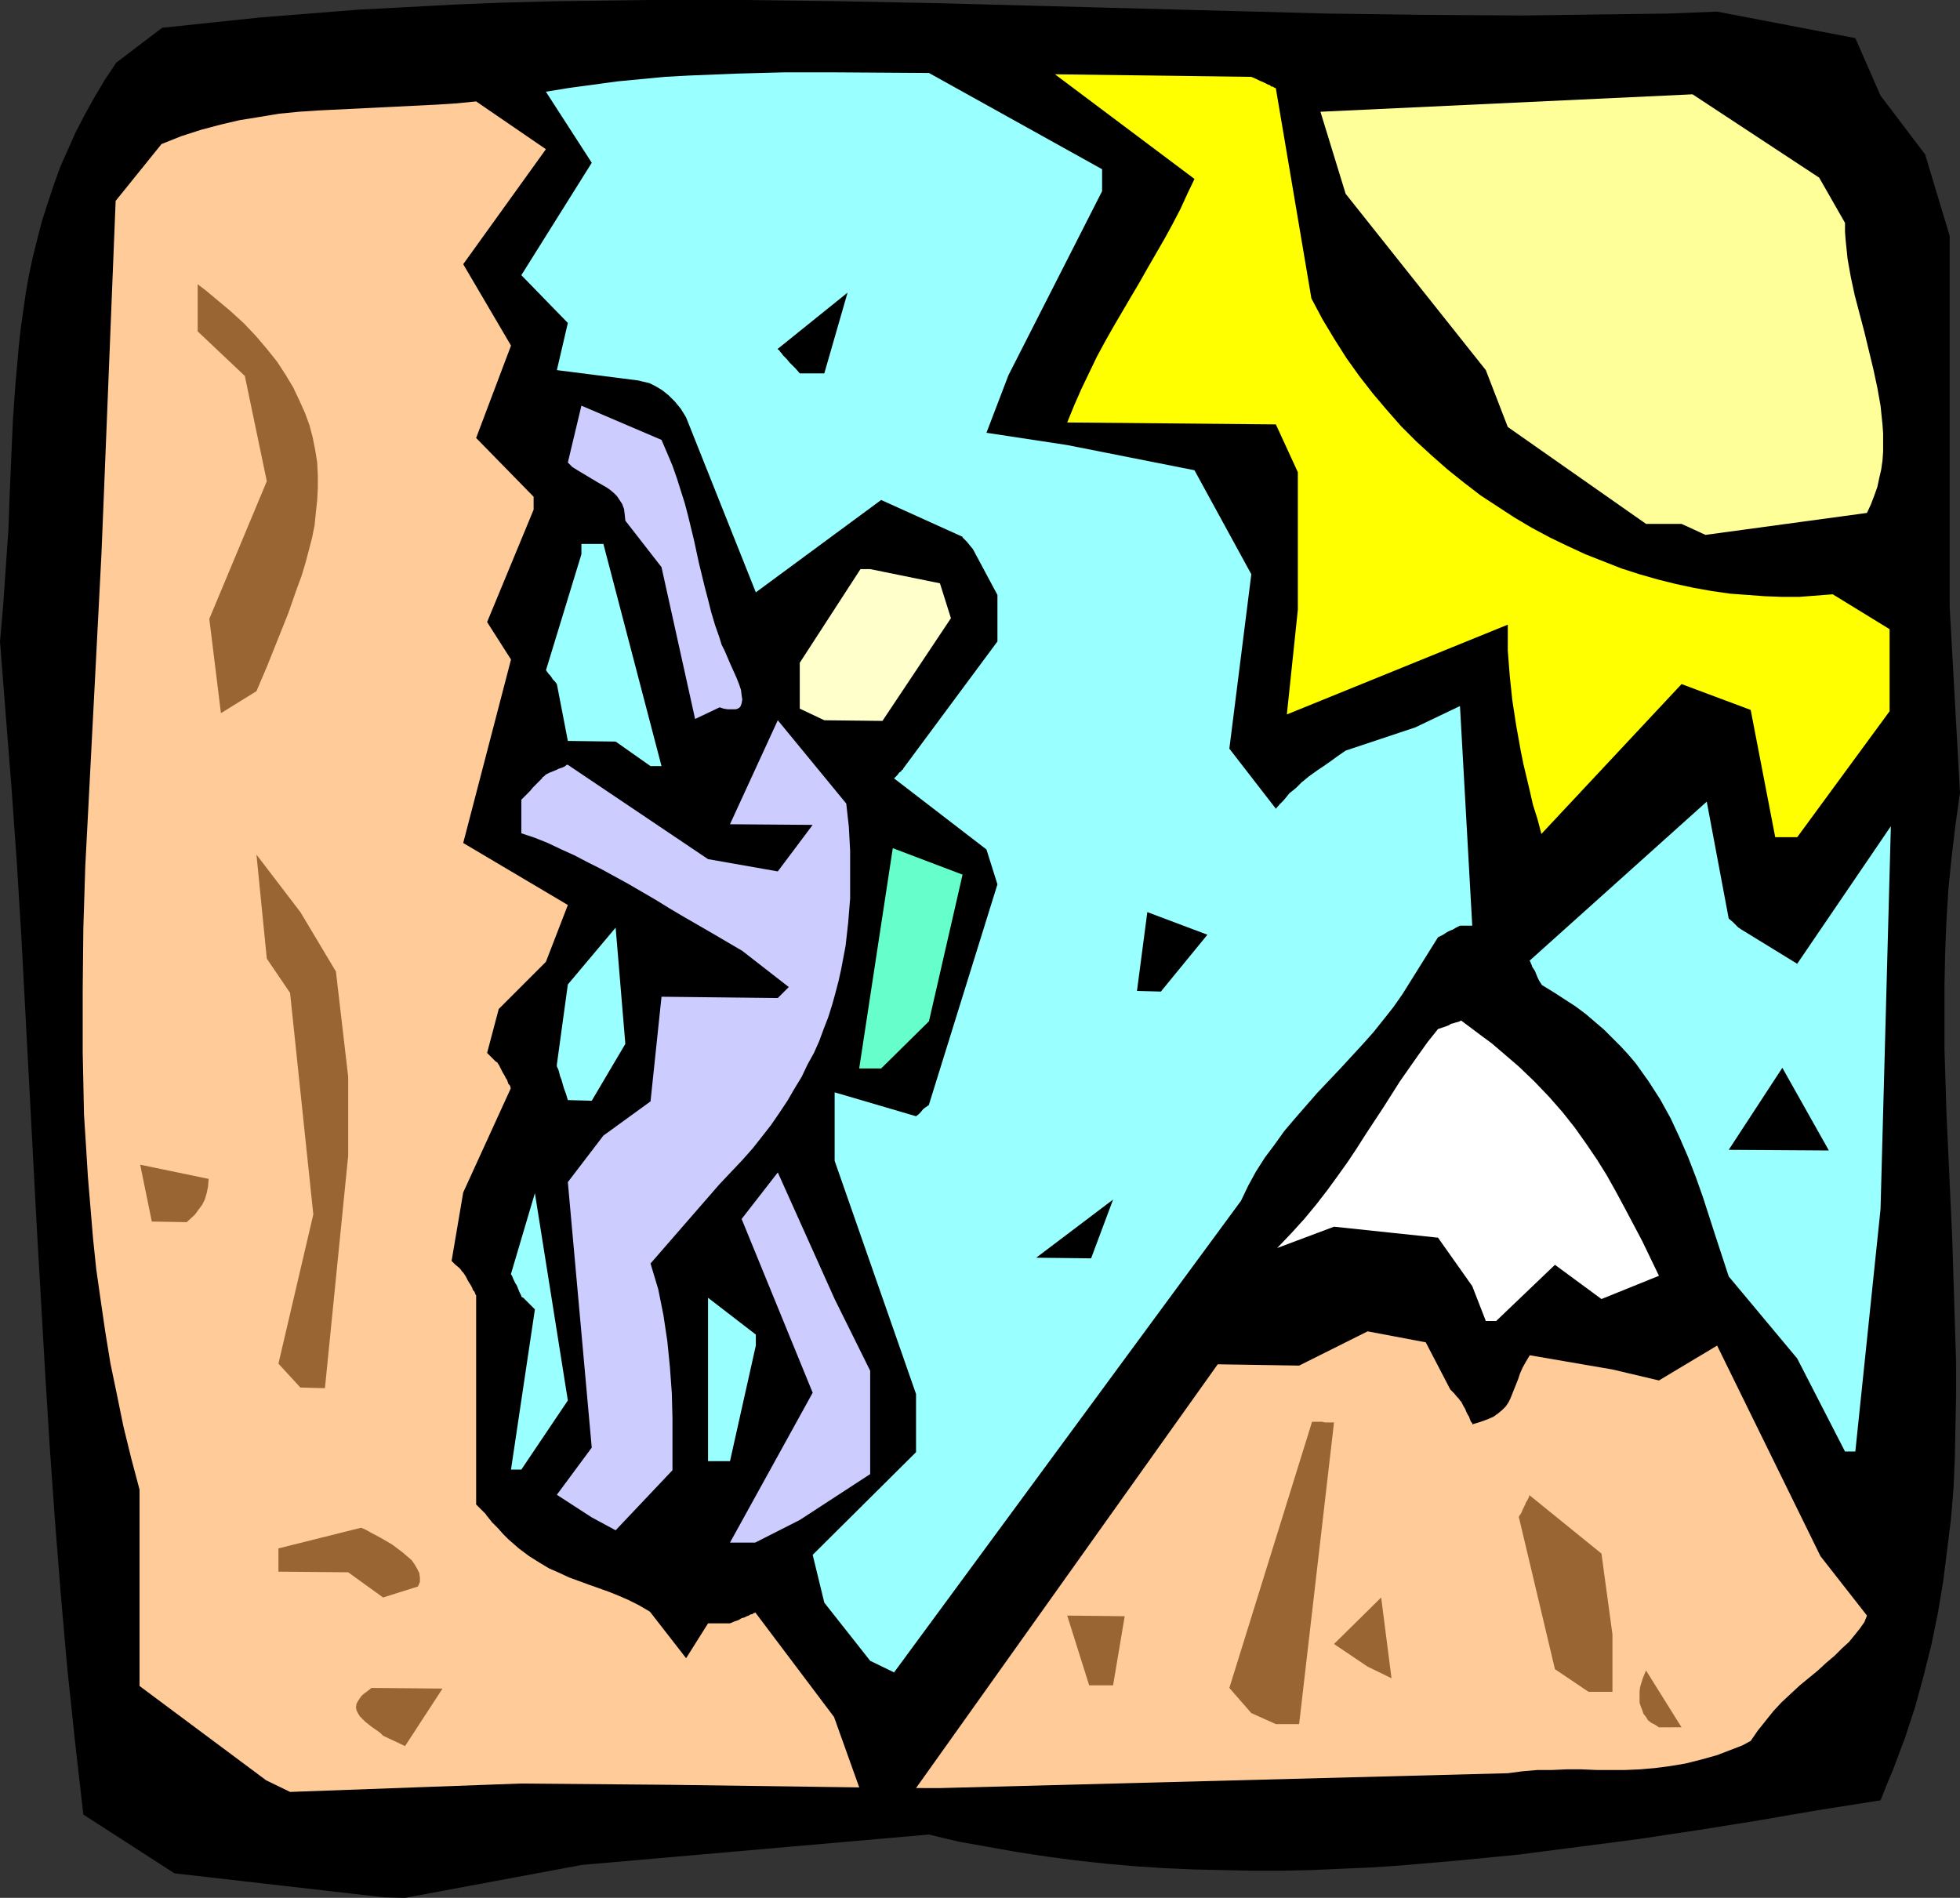 <?xml version="1.0" encoding="UTF-8" standalone="no"?>
<svg
   version="1.0"
   width="129.724mm"
   height="125.616mm"
   id="svg31"
   sodipodi:docname="Rock Climber 04.wmf"
   xmlns:inkscape="http://www.inkscape.org/namespaces/inkscape"
   xmlns:sodipodi="http://sodipodi.sourceforge.net/DTD/sodipodi-0.dtd"
   xmlns="http://www.w3.org/2000/svg"
   xmlns:svg="http://www.w3.org/2000/svg">
  <rect width="100%" height="100%" fill="#333333" stroke="none"/>
  <sodipodi:namedview
     id="namedview31"
     pagecolor="#ffffff"
     bordercolor="#000000"
     borderopacity="0.25"
     inkscape:showpageshadow="2"
     inkscape:pageopacity="0.0"
     inkscape:pagecheckerboard="0"
     inkscape:deskcolor="#d1d1d1"
     inkscape:document-units="mm" />
  <defs
     id="defs1">
    <pattern
       id="WMFhbasepattern"
       patternUnits="userSpaceOnUse"
       width="6"
       height="6"
       x="0"
       y="0" />
  </defs>
  <path
     style="fill:#000000;fill-opacity:1;fill-rule:evenodd;stroke:none"
     d="M 95.829,474.608 43.632,468.628 20.846,453.923 18.746,435.501 16.806,417.079 15.19,398.657 13.736,380.235 12.443,361.975 11.312,343.715 9.211,307.194 7.272,270.673 5.333,234.153 4.202,215.731 2.909,197.47 1.454,179.048 0,160.465 l 0.808,-9.211 0.646,-9.373 0.323,-4.686 0.323,-4.525 0.323,-9.211 0.808,-18.422 0.646,-9.211 0.808,-9.049 0.485,-4.525 0.646,-4.525 0.646,-4.525 0.808,-4.525 0.97,-4.525 1.131,-4.525 1.131,-4.363 1.454,-4.525 1.454,-4.363 1.616,-4.525 1.939,-4.363 1.939,-4.363 2.262,-4.363 2.424,-4.363 2.586,-4.363 2.909,-4.363 L 40.562,6.949 52.843,5.656 65.125,4.363 77.406,3.394 89.526,2.424 101.808,1.778 113.928,1.131 126.209,0.646 138.329,0.323 150.449,0.162 162.569,0 h 24.24 l 24.078,0.323 24.24,0.485 24.24,0.646 48.48,1.293 24.24,0.646 24.24,0.323 24.402,0.162 12.12,-0.162 12.282,-0.162 12.12,-0.162 12.282,-0.485 34.582,6.625 6.302,14.382 11.15,14.705 6.141,20.361 v 92.756 l 2.586,46.54 -1.131,8.08 -0.97,8.08 -0.808,8.08 -0.485,7.918 -0.323,8.08 -0.162,7.918 v 8.08 7.918 l 0.485,15.836 1.454,31.511 0.485,15.675 0.485,15.675 v 7.757 l -0.162,7.757 -0.162,7.918 -0.323,7.757 -0.646,7.757 -0.97,7.757 -0.97,7.757 -1.293,7.757 -1.616,7.918 -1.939,7.757 -2.101,7.757 -2.586,7.918 -1.454,3.878 -1.454,3.878 -1.616,3.878 -1.616,4.04 -15.352,2.424 -7.595,1.293 -7.434,1.293 -15.19,2.424 -15.029,2.262 -14.867,1.939 -15.029,1.939 -14.867,1.454 -7.434,0.646 -7.434,0.646 -7.434,0.485 -7.434,0.323 -7.272,0.323 -7.434,0.162 h -7.434 l -7.272,-0.162 -7.434,-0.162 -7.272,-0.323 -7.434,-0.485 -7.272,-0.646 -7.434,-0.808 -7.272,-0.97 -7.434,-1.131 -7.272,-1.293 -7.272,-1.293 -7.434,-1.778 -86.779,7.595 -44.278,8.241 z"
     id="path1" />
  <path
     style="fill:#ffcc99;fill-opacity:1;fill-rule:evenodd;stroke:none"
     d="M 66.579,445.359 34.906,421.766 v -22.947 -26.179 l -2.101,-7.918 -1.939,-7.918 -1.616,-7.918 -1.616,-7.757 -1.293,-7.918 -1.131,-7.757 -1.131,-7.918 -0.808,-7.757 -0.646,-7.757 -0.646,-7.757 -0.485,-7.918 -0.485,-7.595 -0.162,-7.918 -0.162,-7.595 v -15.513 l 0.162,-15.513 0.485,-15.513 0.808,-15.513 0.808,-15.675 0.808,-15.513 0.808,-15.675 0.808,-15.675 0.646,-15.836 2.909,-72.557 11.474,-14.22 4.848,-1.939 5.01,-1.616 4.848,-1.293 4.848,-1.131 5.01,-0.808 4.848,-0.808 5.01,-0.485 4.848,-0.323 9.858,-0.485 9.858,-0.485 9.858,-0.485 5.01,-0.323 4.848,-0.485 17.453,11.958 -20.685,28.764 11.958,20.361 -8.726,23.108 14.382,14.705 v 3.232 l -11.635,28.118 5.979,9.373 -11.958,45.893 26.179,15.513 -5.494,14.22 -11.797,11.797 -2.909,10.989 0.97,0.97 0.646,0.646 0.485,0.485 0.485,0.323 0.162,0.323 v 0 l 0.162,0.162 0.485,0.97 0.485,0.97 0.485,0.808 0.323,0.646 0.323,0.485 0.162,0.485 0.162,0.485 0.323,0.323 0.162,0.323 v 0.323 h 0.162 l -11.958,26.179 -2.909,17.129 0.97,0.97 0.808,0.646 0.485,0.485 0.323,0.485 0.162,0.162 0.162,0.162 v 0 l 0.646,0.97 0.485,0.97 0.485,0.808 0.323,0.485 0.323,0.646 0.162,0.485 0.323,0.323 0.162,0.323 0.162,0.485 0.162,0.162 v 0.162 52.196 l 0.97,0.97 0.646,0.646 0.485,0.485 0.323,0.323 0.162,0.323 0.162,0.162 1.293,1.616 1.454,1.454 1.293,1.454 1.293,1.293 1.293,1.131 1.293,1.131 2.586,1.939 2.586,1.616 2.424,1.454 2.586,1.131 2.424,1.131 4.848,1.778 5.01,1.778 2.424,0.97 2.586,1.131 2.586,1.293 2.747,1.616 9.05,11.635 5.494,-8.726 h 2.586 0.646 2.262 l 1.131,-0.485 0.97,-0.323 0.808,-0.485 0.646,-0.162 0.646,-0.323 0.485,-0.162 0.485,-0.323 h 0.323 l 0.485,-0.323 h 0.162 l 0.162,-0.162 19.715,26.179 6.302,17.614 -46.864,-0.646 -37.814,-0.323 -57.691,2.101 z"
     id="path2" />
  <path
     style="fill:#ffcc99;fill-opacity:1;fill-rule:evenodd;stroke:none"
     d="m 229.149,447.298 75.467,-106.007 20.362,0.323 17.13,-8.565 14.544,2.747 6.141,11.797 0.97,0.97 0.646,0.808 0.485,0.485 0.323,0.485 0.162,0.162 v 0 l 0.162,0.162 0.485,0.97 0.485,0.808 0.323,0.808 0.323,0.646 0.323,0.485 0.162,0.485 0.323,0.808 0.323,0.323 v 0.162 0.162 l 2.101,-0.646 1.778,-0.646 1.454,-0.646 1.131,-0.808 0.97,-0.808 0.97,-0.97 0.646,-0.97 0.485,-0.97 0.97,-2.424 0.97,-2.424 0.485,-1.454 0.646,-1.454 0.808,-1.454 0.97,-1.616 20.685,3.555 11.635,2.747 14.544,-8.726 25.856,52.68 11.635,14.867 -0.646,1.616 -1.131,1.616 -1.293,1.616 -1.454,1.778 -1.778,1.616 -1.778,1.778 -2.101,1.778 -2.101,1.939 -4.525,3.717 -2.262,2.101 -2.262,2.101 -2.101,2.262 -1.939,2.424 -1.939,2.424 -1.778,2.586 -2.101,1.131 -2.101,0.808 -2.101,0.808 -2.101,0.808 -4.04,1.131 -3.878,0.97 -3.878,0.646 -3.717,0.485 -3.717,0.323 -3.717,0.162 h -7.272 l -3.717,-0.162 h -3.717 l -3.555,0.162 h -3.717 l -3.717,0.323 -3.717,0.485 -142.046,3.717 z"
     id="path3" />
  <path
     style="fill:#996532;fill-opacity:1;fill-rule:evenodd;stroke:none"
     d="m 95.829,434.208 -0.646,-0.646 -0.646,-0.485 -1.616,-1.131 -1.616,-1.293 -0.646,-0.646 -0.646,-0.646 -0.485,-0.808 -0.323,-0.646 -0.162,-0.808 0.162,-0.97 0.485,-0.808 0.646,-0.97 0.485,-0.485 0.646,-0.485 0.646,-0.485 0.808,-0.646 17.776,0.162 -9.373,14.382 z"
     id="path4" />
  <path
     style="fill:#996532;fill-opacity:1;fill-rule:evenodd;stroke:none"
     d="m 414.988,432.108 -0.97,-0.646 -0.97,-0.485 -0.808,-0.646 -0.485,-0.808 -0.646,-0.808 -0.323,-0.97 -0.323,-0.808 -0.323,-0.97 v -0.97 -0.97 -0.97 l 0.162,-1.131 0.646,-2.101 0.808,-1.939 8.888,14.22 z"
     id="path5" />
  <path
     style="fill:#996532;fill-opacity:1;fill-rule:evenodd;stroke:none"
     d="m 313.019,428.553 -5.494,-6.302 20.685,-66.578 h 2.586 l 0.646,0.162 h 2.262 l -8.726,75.465 h -5.818 z"
     id="path6" />
  <path
     style="fill:#996532;fill-opacity:1;fill-rule:evenodd;stroke:none"
     d="m 272.457,421.604 -5.494,-17.452 14.382,0.162 -2.909,17.291 z"
     id="path7" />
  <path
     style="fill:#996532;fill-opacity:1;fill-rule:evenodd;stroke:none"
     d="m 397.374,423.22 -8.403,-5.656 -9.05,-38.137 0.646,-0.97 0.323,-0.808 0.323,-0.646 0.323,-0.646 0.162,-0.485 0.323,-0.485 0.323,-0.646 0.162,-0.323 v -0.323 h 0.162 l 17.938,14.544 2.747,20.2 v 14.382 z"
     id="path8" />
  <path
     style="fill:#99ffff;fill-opacity:1;fill-rule:evenodd;stroke:none"
     d="m 217.675,415.463 -11.474,-14.544 -2.909,-11.958 25.856,-25.694 V 348.724 l -20.362,-58.336 v -17.129 l 20.362,5.979 0.646,-0.485 0.485,-0.485 0.646,-0.808 0.646,-0.485 0.485,-0.323 0.162,-0.162 h 0.162 v -0.162 l 17.13,-55.104 -2.747,-8.726 -23.109,-17.776 0.808,-0.808 0.485,-0.646 0.485,-0.323 0.162,-0.323 0.323,-0.162 v -0.162 l 23.594,-31.834 v -11.635 l -6.141,-11.473 -0.808,-0.97 -0.646,-0.808 -0.485,-0.485 -0.323,-0.323 -0.162,-0.162 -0.162,-0.162 v -0.162 l -20.362,-9.211 -31.35,23.108 -17.453,-43.793 -1.293,-2.101 -1.454,-1.778 -1.616,-1.616 -1.616,-1.293 -1.616,-0.97 -1.616,-0.808 -1.454,-0.323 -0.646,-0.162 -0.646,-0.162 -20.362,-2.586 2.747,-11.797 -11.635,-11.958 17.614,-28.118 -11.474,-17.776 5.979,-0.97 5.979,-0.808 5.979,-0.808 11.797,-1.131 5.979,-0.323 11.958,-0.485 11.958,-0.323 h 11.958 l 24.24,0.162 43.309,24.078 v 5.494 l -23.432,46.055 -5.494,14.382 20.2,3.07 31.835,6.302 14.221,26.017 -5.494,43.631 11.635,15.028 0.97,-1.131 0.97,-0.97 0.808,-0.97 0.646,-0.808 1.616,-1.293 1.454,-1.454 0.808,-0.646 0.97,-0.808 1.131,-0.808 1.131,-0.808 1.454,-0.97 1.616,-1.131 1.778,-1.293 2.101,-1.454 17.453,-5.817 11.15,-5.333 3.07,54.943 h -0.97 -0.808 -1.293 l -0.97,0.485 -0.808,0.485 -0.808,0.323 -0.646,0.323 -0.485,0.323 -0.485,0.323 -0.646,0.323 -0.323,0.162 -0.323,0.162 v 0 l -8.888,14.22 -2.262,3.232 -2.424,3.07 -2.586,3.232 -2.586,2.909 -5.656,6.141 -5.818,6.141 -5.494,6.302 -2.747,3.232 -2.424,3.394 -2.424,3.232 -2.262,3.555 -1.939,3.555 -1.778,3.717 -86.779,117.965 z"
     id="path9" />
  <path
     style="fill:#996532;fill-opacity:1;fill-rule:evenodd;stroke:none"
     d="m 342.107,416.918 -8.403,-5.656 11.797,-11.635 2.586,20.2 z"
     id="path10" />
  <path
     style="fill:#996532;fill-opacity:1;fill-rule:evenodd;stroke:none"
     d="m 95.829,399.627 -8.726,-6.302 -17.453,-0.162 v -5.817 l 20.685,-5.171 1.131,0.485 1.131,0.646 2.747,1.454 2.747,1.616 2.586,1.939 1.131,0.97 1.131,0.97 0.808,1.131 0.646,1.131 0.485,0.97 0.162,1.131 v 1.131 l -0.485,1.131 z"
     id="path11" />
  <path
     style="fill:#ccccff;fill-opacity:1;fill-rule:evenodd;stroke:none"
     d="m 182.608,385.891 20.685,-37.49 -17.776,-43.469 9.05,-11.635 14.221,31.673 8.888,17.937 v 2.909 22.947 l -17.614,11.473 -11.15,5.656 z"
     id="path12" />
  <path
     style="fill:#ccccff;fill-opacity:1;fill-rule:evenodd;stroke:none"
     d="m 148.025,379.589 -8.726,-5.656 8.726,-11.797 -5.979,-66.416 8.888,-11.635 11.797,-8.565 2.747,-26.179 29.088,0.323 0.97,-0.97 0.646,-0.646 0.485,-0.485 0.323,-0.323 0.323,-0.323 v 0 l -11.635,-9.049 -7.434,-4.363 -7.272,-4.202 -3.555,-2.101 -3.394,-2.101 -6.949,-4.04 -6.787,-3.717 -3.232,-1.616 -3.394,-1.778 -3.232,-1.454 -3.394,-1.616 -3.232,-1.293 -3.394,-1.131 v -8.403 l 1.131,-1.131 0.97,-0.97 0.808,-0.97 0.646,-0.646 0.646,-0.646 0.485,-0.485 0.485,-0.485 0.162,-0.323 0.323,-0.162 0.323,-0.323 0.162,-0.162 v 0 l 0.97,-0.485 0.808,-0.323 0.808,-0.323 0.646,-0.323 0.485,-0.162 0.485,-0.162 0.646,-0.323 0.323,-0.323 h 0.323 v 0 l 35.067,23.593 17.453,3.07 8.726,-11.635 -20.685,-0.162 11.958,-26.017 17.13,20.846 0.646,5.817 0.323,5.979 v 5.979 5.979 l -0.485,5.979 -0.646,5.817 -1.131,5.979 -0.646,2.909 -0.808,3.07 -0.808,2.909 -0.97,3.07 -1.131,2.909 -1.131,3.07 -1.293,2.909 -1.616,2.909 -1.454,3.07 -1.778,2.909 -1.778,3.07 -1.939,2.909 -2.101,3.07 -2.262,2.909 -2.424,3.07 -2.586,2.909 -2.747,2.909 -2.909,3.07 -17.291,19.876 0.97,3.232 0.97,3.232 0.646,3.232 0.646,3.232 0.97,6.464 0.646,6.464 0.485,6.625 0.162,6.302 v 12.928 l -14.221,15.028 z"
     id="path13" />
  <path
     style="fill:#99ffff;fill-opacity:1;fill-rule:evenodd;stroke:none"
     d="m 127.825,367.631 5.979,-40.076 -0.646,-0.646 -0.485,-0.485 -0.808,-0.808 -0.646,-0.646 -0.323,-0.323 -0.323,-0.162 -0.162,-0.162 v -0.162 l -0.485,-0.97 -0.323,-0.808 -0.323,-0.808 -0.323,-0.485 -0.323,-0.646 -0.162,-0.323 -0.323,-0.808 -0.162,-0.323 -0.162,-0.162 v -0.162 l 5.979,-20.2 8.242,51.872 -11.635,17.291 z"
     id="path14" />
  <path
     style="fill:#99ffff;fill-opacity:1;fill-rule:evenodd;stroke:none"
     d="m 177.113,365.53 v -40.884 l 11.958,9.211 v 2.747 l -6.464,28.926 z"
     id="path15" />
  <path
     style="fill:#99ffff;fill-opacity:1;fill-rule:evenodd;stroke:none"
     d="m 461.529,363.106 -11.958,-23.27 -17.13,-20.523 -3.232,-9.857 -3.232,-10.019 -1.778,-5.009 -1.939,-5.009 -2.101,-4.848 -2.262,-4.848 -2.586,-4.686 -1.454,-2.262 -1.454,-2.262 -1.616,-2.262 -1.616,-2.262 -1.778,-2.101 -1.939,-2.101 -2.101,-2.101 -2.101,-2.101 -2.262,-1.939 -2.262,-1.939 -2.586,-1.939 -2.747,-1.778 -2.747,-1.778 -2.909,-1.778 -0.646,-0.97 -0.485,-0.97 -0.323,-0.808 -0.323,-0.808 -0.323,-0.485 -0.323,-0.485 -0.162,-0.485 -0.162,-0.323 -0.162,-0.485 -0.162,-0.162 v -0.162 l 44.278,-39.753 5.494,29.249 0.97,0.808 0.646,0.646 0.485,0.485 0.323,0.323 0.323,0.162 0.162,0.162 14.221,8.726 23.432,-34.42 -2.586,95.826 -6.302,60.599 z"
     id="path16" />
  <path
     style="fill:#996532;fill-opacity:1;fill-rule:evenodd;stroke:none"
     d="m 75.144,347.108 -5.494,-5.979 8.726,-37.329 -5.818,-55.427 -5.818,-8.565 -2.586,-26.017 10.989,14.382 8.888,14.867 3.07,26.34 v 19.715 l -5.818,58.175 z"
     id="path17" />
  <path
     style="fill:#ffffff;fill-opacity:1;fill-rule:evenodd;stroke:none"
     d="m 371.68,330.464 -3.394,-8.726 -8.565,-12.12 -26.018,-2.747 -14.221,5.333 3.555,-3.717 3.232,-3.555 3.07,-3.717 2.747,-3.555 2.586,-3.555 2.424,-3.394 2.262,-3.394 2.262,-3.555 4.363,-6.625 4.202,-6.625 2.262,-3.232 2.262,-3.232 2.424,-3.394 2.586,-3.232 0.97,-0.323 0.97,-0.323 0.808,-0.323 0.485,-0.323 0.646,-0.162 0.485,-0.162 0.646,-0.162 0.485,-0.162 0.162,-0.162 h 0.162 l 2.586,1.939 2.586,1.939 2.424,1.778 2.262,1.939 2.262,1.939 2.262,1.939 3.878,3.717 3.717,3.878 3.394,3.878 3.07,3.878 2.747,3.878 2.747,4.04 2.424,3.878 2.262,4.04 2.262,4.202 4.363,8.241 2.101,4.363 2.101,4.363 -14.382,5.817 -11.635,-8.565 -14.706,14.059 z"
     id="path18" />
  <path
     style="fill:#000000;fill-opacity:1;fill-rule:evenodd;stroke:none"
     d="m 259.206,314.627 19.23,-14.544 -5.494,14.705 z"
     id="path19" />
  <path
     style="fill:#996532;fill-opacity:1;fill-rule:evenodd;stroke:none"
     d="m 37.976,305.578 -2.909,-14.22 17.13,3.555 -0.162,1.939 -0.323,1.616 -0.485,1.616 -0.646,1.293 -0.97,1.293 -0.808,1.131 -2.101,1.939 z"
     id="path20" />
  <path
     style="fill:#000000;fill-opacity:1;fill-rule:evenodd;stroke:none"
     d="m 432.441,287.641 13.413,-20.523 11.635,20.684 z"
     id="path21" />
  <path
     style="fill:#99ffff;fill-opacity:1;fill-rule:evenodd;stroke:none"
     d="m 142.046,275.198 -0.485,-1.616 -0.485,-1.293 -0.323,-1.131 -0.323,-1.131 -0.323,-0.808 -0.162,-0.646 -0.162,-0.646 -0.162,-0.485 -0.162,-0.323 -0.162,-0.323 v -0.323 -0.162 l 2.747,-20.038 11.958,-14.22 2.424,29.087 -8.403,14.22 z"
     id="path22" />
  <path
     style="fill:#66ffcc;fill-opacity:1;fill-rule:evenodd;stroke:none"
     d="m 214.928,267.28 8.403,-55.104 17.453,6.625 -8.403,36.682 -11.958,11.797 z"
     id="path23" />
  <path
     style="fill:#000000;fill-opacity:1;fill-rule:evenodd;stroke:none"
     d="m 284.416,247.888 2.586,-19.715 15.029,5.656 -11.635,14.22 z"
     id="path24" />
  <path
     style="fill:#ffff00;fill-opacity:1;fill-rule:evenodd;stroke:none"
     d="m 444.076,209.428 -6.141,-31.834 -17.291,-6.464 -35.067,37.49 -0.97,-3.717 -1.131,-3.555 -0.808,-3.555 -0.808,-3.394 -0.808,-3.394 -0.646,-3.232 -1.131,-6.302 -0.97,-6.302 -0.646,-6.141 -0.485,-6.302 v -6.464 l -55.267,22.462 2.747,-26.179 v -34.42 l -5.494,-11.958 -52.197,-0.485 1.778,-4.363 1.778,-4.04 1.939,-4.04 1.939,-4.04 2.101,-3.878 2.101,-3.717 4.363,-7.433 2.101,-3.555 2.101,-3.717 4.202,-7.272 1.939,-3.555 1.939,-3.717 1.778,-3.878 1.778,-3.717 -34.906,-26.179 49.126,0.646 1.131,0.485 0.97,0.485 0.808,0.323 0.646,0.323 0.646,0.323 0.485,0.162 0.323,0.323 h 0.323 l 0.485,0.323 h 0.162 l 0.162,0.162 8.888,52.519 2.747,5.171 2.909,4.848 3.07,4.848 3.232,4.525 3.394,4.363 3.555,4.201 3.555,4.04 3.717,3.717 3.878,3.555 4.04,3.555 4.04,3.232 4.202,3.232 4.202,2.747 4.202,2.747 4.363,2.586 4.525,2.424 4.363,2.101 4.525,2.101 4.525,1.778 4.525,1.778 4.525,1.454 4.525,1.293 4.525,1.131 4.525,0.97 4.525,0.808 4.525,0.646 4.363,0.323 4.363,0.323 4.363,0.162 h 4.202 l 4.202,-0.323 4.202,-0.323 14.221,8.726 v 20.523 l -23.109,31.511 z"
     id="path25" />
  <path
     style="fill:#99ffff;fill-opacity:1;fill-rule:evenodd;stroke:none"
     d="m 162.731,191.653 -8.726,-6.141 -11.958,-0.162 -2.747,-14.22 -0.485,-0.646 -0.485,-0.485 -0.646,-0.97 -0.485,-0.485 -0.323,-0.485 -0.162,-0.162 v -0.162 h -0.162 l 8.888,-29.087 v -2.586 h 5.494 l 14.544,55.589 z"
     id="path26" />
  <path
     style="fill:#ccccff;fill-opacity:1;fill-rule:evenodd;stroke:none"
     d="m 173.881,179.856 -8.403,-37.975 -9.05,-11.635 -0.162,-1.616 -0.162,-1.293 -0.485,-1.293 -0.646,-0.97 -0.646,-0.97 -0.808,-0.808 -0.97,-0.808 -0.97,-0.646 -2.262,-1.293 -2.424,-1.454 -2.424,-1.454 -1.293,-0.808 -1.131,-1.131 3.394,-14.22 20.038,8.565 1.454,3.394 1.293,3.07 1.131,3.232 0.97,3.07 0.97,3.07 0.808,3.07 1.454,5.979 1.293,5.979 1.454,5.979 0.808,3.07 0.808,3.232 0.97,3.232 1.131,3.232 0.485,1.616 0.808,1.616 1.454,3.394 1.454,3.232 0.646,1.616 0.485,1.454 0.162,1.293 0.162,1.131 -0.162,0.97 -0.323,0.808 -0.323,0.323 -0.323,0.162 -0.485,0.162 h -0.646 -0.646 -0.808 l -0.97,-0.162 -0.97,-0.323 z"
     id="path27" />
  <path
     style="fill:#996532;fill-opacity:1;fill-rule:evenodd;stroke:none"
     d="M 55.267,178.402 52.358,154.809 66.741,120.389 61.246,94.049 49.45,82.899 v -11.797 l 2.101,1.616 1.939,1.616 3.878,3.232 3.555,3.232 3.07,3.232 2.747,3.232 2.586,3.232 2.101,3.232 1.939,3.232 1.454,3.07 1.454,3.232 1.131,3.07 0.808,3.07 0.646,3.232 0.485,3.07 0.162,3.232 v 3.07 l -0.162,3.07 -0.323,3.07 -0.323,3.232 -0.646,3.232 -0.808,3.07 -0.808,3.07 -0.97,3.232 -1.131,3.07 -2.262,6.464 -2.586,6.464 -1.293,3.232 -1.293,3.232 -2.747,6.464 z"
     id="path28" />
  <path
     style="fill:#ffffcc;fill-opacity:1;fill-rule:evenodd;stroke:none"
     d="m 200.061,177.271 v -11.473 l 15.19,-23.431 h 0.808 0.485 1.131 l 17.453,3.555 2.747,8.726 -17.13,25.694 -14.544,-0.162 z"
     id="path29" />
  <path
     style="fill:#ffff99;fill-opacity:1;fill-rule:evenodd;stroke:none"
     d="m 420.644,131.054 h -8.888 l -34.582,-24.239 -5.494,-14.22 -35.067,-44.116 -6.302,-20.523 93.081,-4.363 31.674,20.846 6.464,11.312 v 2.262 l 0.162,2.101 0.485,4.686 0.808,4.525 0.97,4.525 2.424,9.211 2.262,9.373 0.97,4.525 0.808,4.525 0.485,4.686 0.162,2.262 v 2.262 2.262 l -0.162,2.262 -0.323,2.262 -0.485,2.101 -0.485,2.262 -0.808,2.262 -0.808,2.101 -0.97,2.101 -40.4,5.494 z"
     id="path30" />
  <path
     style="fill:#000000;fill-opacity:1;fill-rule:evenodd;stroke:none"
     d="m 200.061,93.402 -0.97,-1.131 -0.808,-0.808 -0.808,-0.808 -0.646,-0.808 -0.485,-0.485 -0.485,-0.485 -0.323,-0.485 -0.323,-0.323 -0.323,-0.485 -0.323,-0.162 v -0.162 l 17.453,-14.059 -5.818,20.2 z"
     id="path31" />
</svg>
